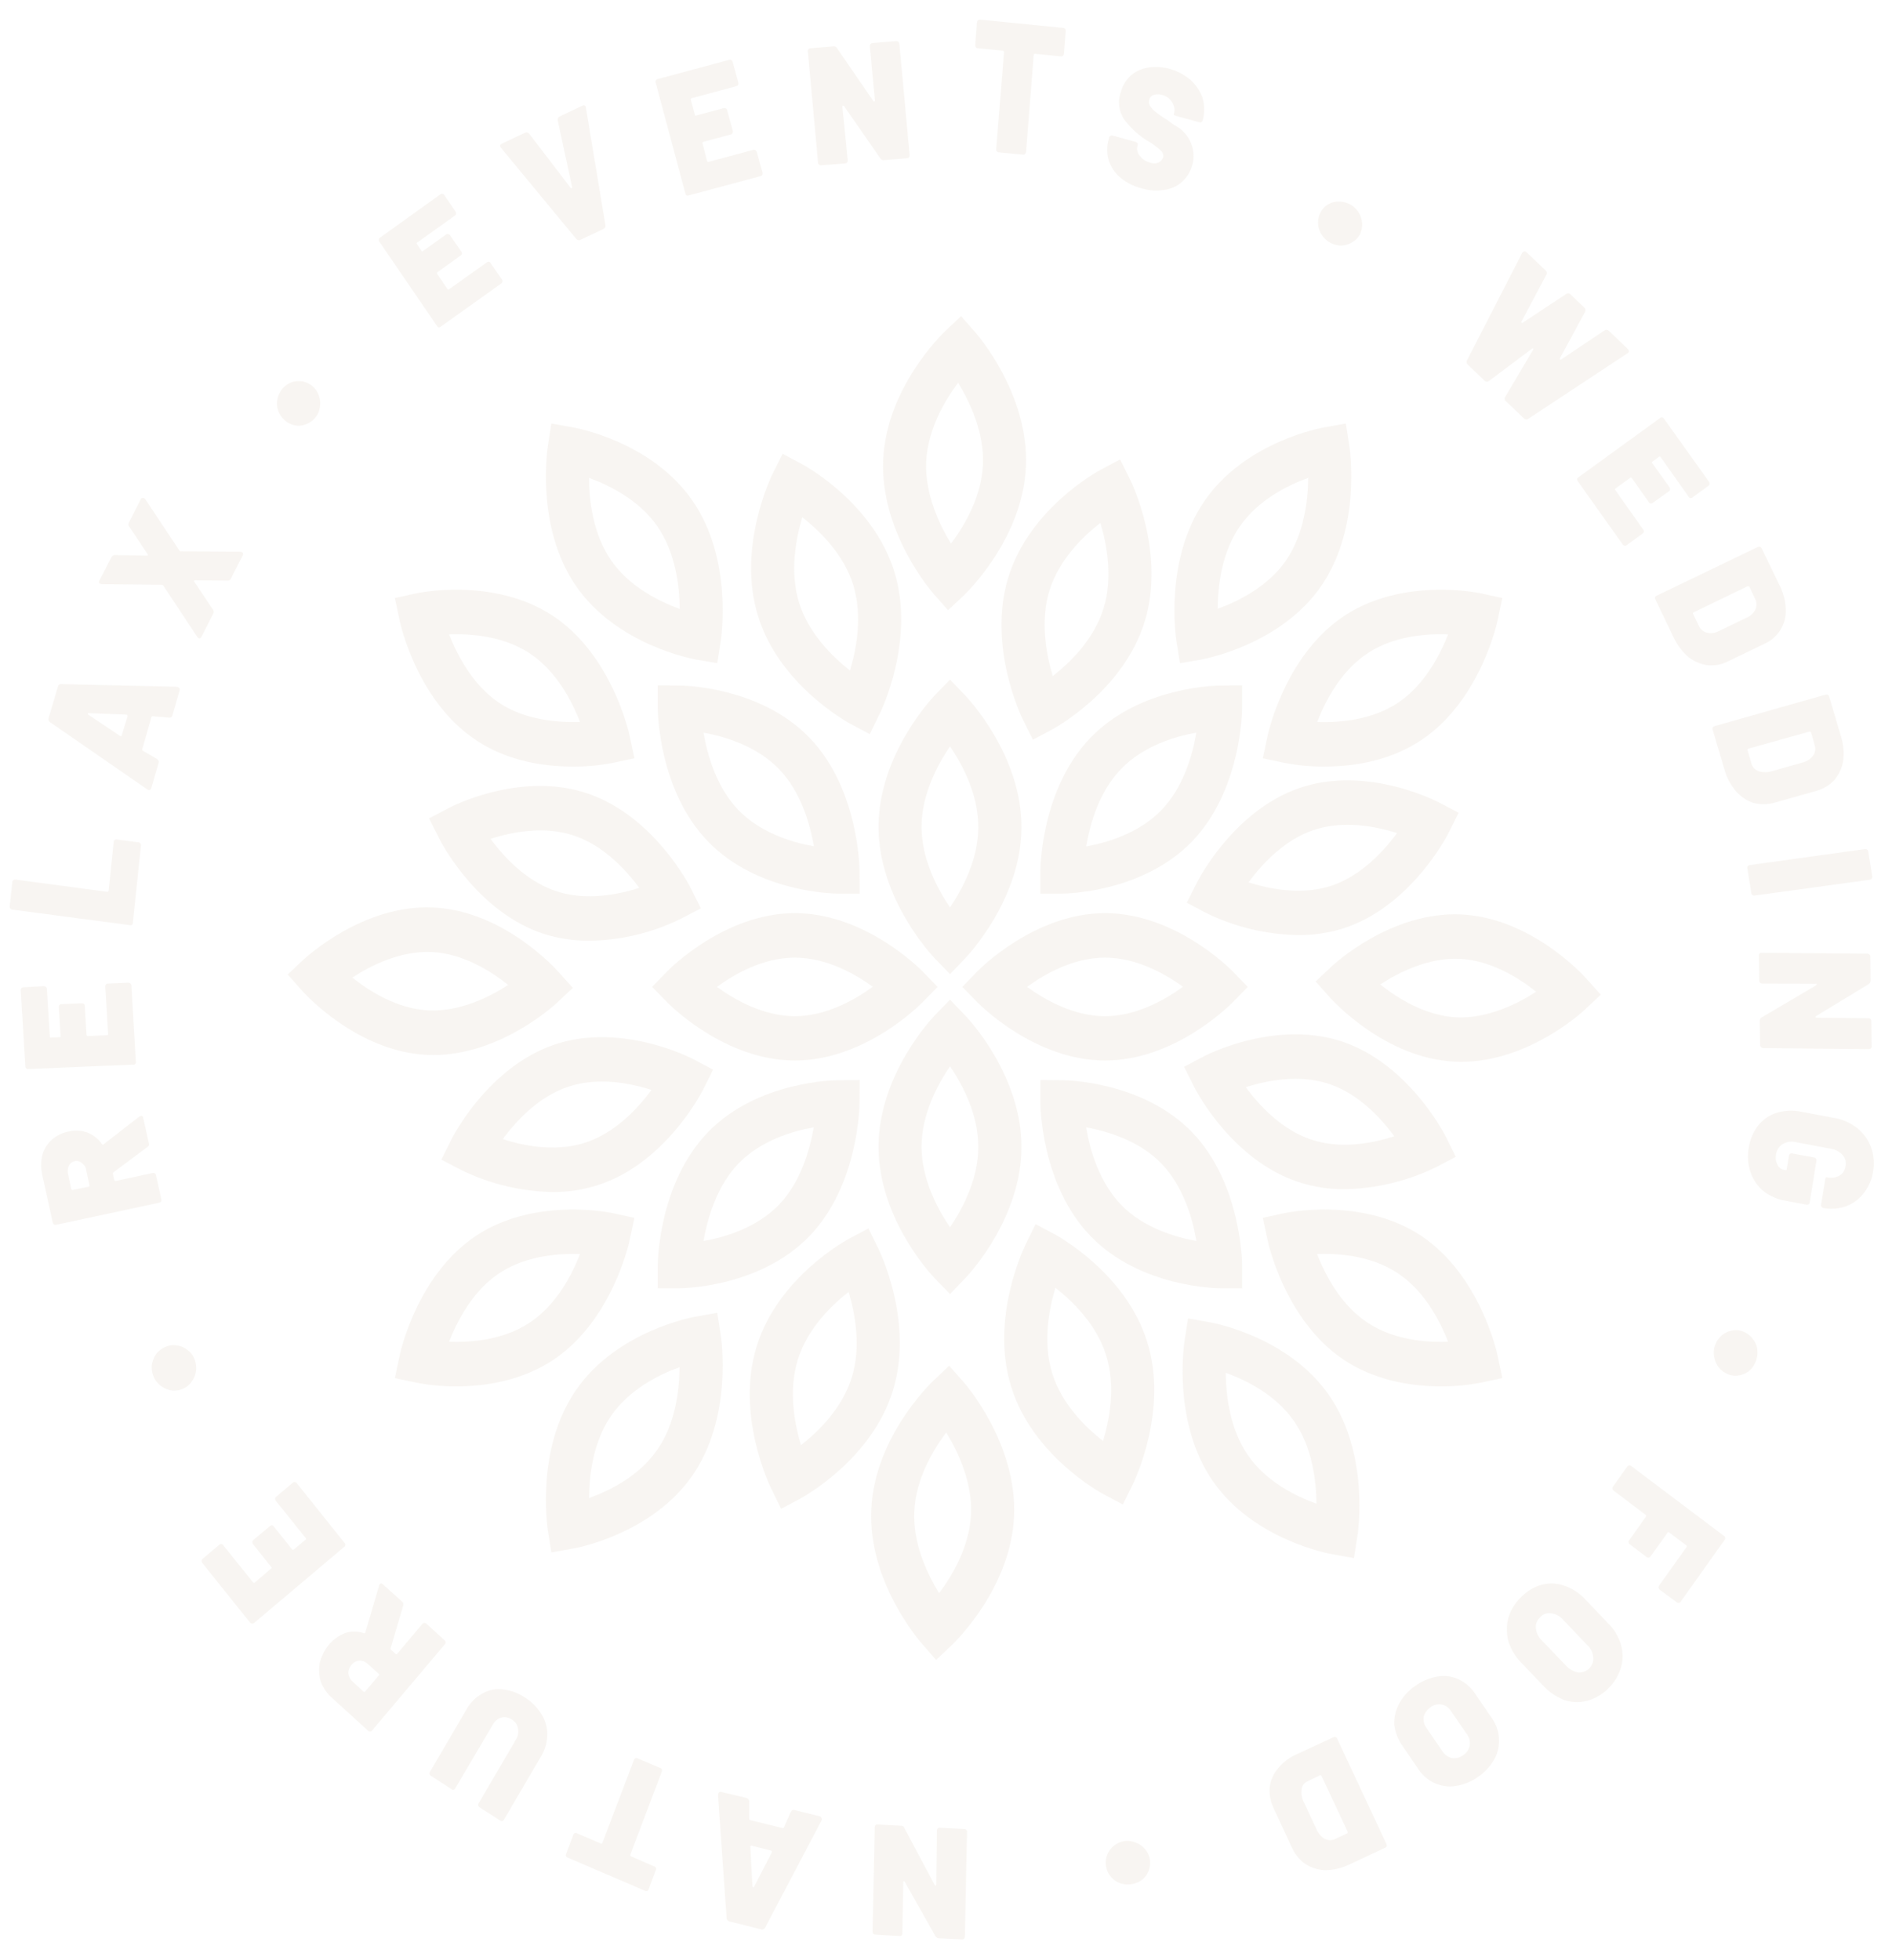 <svg xmlns="http://www.w3.org/2000/svg" width="317.624" height="329.065" viewBox="0 0 317.624 329.065">
  <g id="Raggruppa_57" data-name="Raggruppa 57" transform="translate(3.68 5.763)" opacity="0.38" style="mix-blend-mode: luminosity;isolation: isolate">
    <g id="Raggruppa_1" data-name="Raggruppa 1" transform="translate(44.61 47.314)">
      <path id="Tracciato_1" data-name="Tracciato 1" d="M418.958,281.612c2.109,3.112,4.749,8.084,4.749,13.526,0,5.414-2.639,10.386-4.749,13.5-2.111-3.11-4.777-8.11-4.777-13.5C414.181,289.7,416.847,284.723,418.958,281.612Zm0,38.242,2.556-2.667c.389-.415,9.441-9.942,9.441-22.049,0-12.137-9.053-21.662-9.441-22.079l-2.556-2.667-2.584,2.667c-.389.417-9.415,9.942-9.415,22.079,0,12.107,9.027,21.634,9.415,22.049Z" transform="translate(-307.762 -209.38)" fill="#ede6de" fill-rule="evenodd"/>
      <path id="Tracciato_2" data-name="Tracciato 2" d="M418.958,310.477c2.109,3.11,4.749,8.08,4.749,13.522,0,5.415-2.639,10.388-4.749,13.5-2.111-3.11-4.777-8.108-4.777-13.5C414.181,318.557,416.847,313.587,418.958,310.477Zm0,38.24,2.556-2.665c.389-.389,9.441-9.914,9.441-22.052s-9.053-21.66-9.441-22.051l-2.556-2.665-2.584,2.665c-.389.391-9.415,9.918-9.415,22.051s9.027,21.664,9.415,22.052Z" transform="translate(-307.762 -184.533)" fill="#ede6de" fill-rule="evenodd"/>
      <path id="Tracciato_3" data-name="Tracciato 3" d="M410.487,308.775c-5.277,0-10.081-2.749-13.08-4.916,3-2.193,7.8-4.914,13.08-4.914s10.081,2.721,13.08,4.888C420.569,306.026,415.736,308.775,410.487,308.775Zm23.966-4.916-2.584-2.665c-.389-.387-9.609-9.719-21.383-9.719-11.746,0-20.994,9.332-21.383,9.719l-2.585,2.665L389.1,306.5c.389.389,9.637,9.719,21.383,9.719,11.774,0,20.994-9.33,21.383-9.719Z" transform="translate(-325.341 -191.248)" fill="#ede6de" fill-rule="evenodd"/>
      <path id="Tracciato_4" data-name="Tracciato 4" d="M438.481,298.945c5.275,0,10.079,2.721,13.082,4.888-3,2.193-7.833,4.942-13.082,4.942-5.277,0-10.081-2.749-13.082-4.916C428.4,301.666,433.2,298.945,438.481,298.945Zm21.383,7.554,2.584-2.639-2.584-2.665c-.389-.387-9.609-9.719-21.383-9.719-11.748,0-20.994,9.332-21.385,9.719l-2.582,2.665L417.1,306.5c.391.389,9.637,9.719,21.385,9.719C450.255,316.217,459.475,306.887,459.864,306.5Z" transform="translate(-301.264 -191.248)" fill="#ede6de" fill-rule="evenodd"/>
      <path id="Tracciato_5" data-name="Tracciato 5" d="M441.864,291.883c-3.724,3.832-9,5.415-12.609,6.082.638-3.75,2.165-9.22,5.887-13.024,3.722-3.861,9-5.444,12.611-6.084-.642,3.75-2.169,9.192-5.889,13.026Zm13.578-17.19v-3.778l-3.636.028c-.53,0-13.47.139-21.775,8.72-8.329,8.554-8.469,21.911-8.469,22.467v3.75h3.64c.552,0,13.468-.14,21.8-8.72C455.3,288.58,455.442,275.247,455.442,274.693Z" transform="translate(-295.203 -208.93)" fill="#ede6de" fill-rule="evenodd"/>
      <path id="Tracciato_6" data-name="Tracciato 6" d="M400.606,320.537c3.724-3.833,9-5.416,12.609-6.054-.638,3.72-2.167,9.192-5.861,13.026-3.748,3.832-9,5.415-12.633,6.053C395.359,329.839,396.914,324.37,400.606,320.537Zm11.859,12.245c8.3-8.58,8.443-21.909,8.443-22.491l.028-3.75-3.666.028c-.528,0-13.468.138-21.773,8.692-8.331,8.582-8.469,21.911-8.469,22.5V341.5h3.638C391.221,341.5,404.135,341.363,412.466,332.781Z" transform="translate(-324.903 -178.291)" fill="#ede6de" fill-rule="evenodd"/>
      <path id="Tracciato_7" data-name="Tracciato 7" d="M407.354,284.941c3.722,3.832,5.251,9.274,5.889,12.994-3.638-.638-8.943-2.249-12.637-6.053-3.72-3.861-5.247-9.276-5.885-13.026C398.357,279.523,403.634,281.108,407.354,284.941Zm9.916,20.938h3.666l-.028-3.75c0-.556-.14-13.913-8.443-22.467-8.331-8.58-21.245-8.72-21.8-8.72l-3.638-.028v3.778c0,.554.138,13.887,8.469,22.467C403.8,305.74,416.742,305.88,417.27,305.88Z" transform="translate(-324.903 -208.93)" fill="#ede6de" fill-rule="evenodd"/>
      <path id="Tracciato_8" data-name="Tracciato 8" d="M441.864,320.537c3.72,3.86,5.275,9.3,5.889,13.024-3.612-.666-8.917-2.251-12.611-6.053-3.722-3.863-5.277-9.306-5.887-13.026C432.865,315.148,438.168,316.733,441.864,320.537Zm-11.833,12.245c8.305,8.582,21.245,8.722,21.775,8.722h3.636v-3.748c0-.584-.14-13.913-8.441-22.5-8.331-8.554-21.247-8.692-21.8-8.692l-3.64-.028v3.75C421.562,310.872,421.7,324.2,430.031,332.781Z" transform="translate(-295.203 -178.291)" fill="#ede6de" fill-rule="evenodd"/>
      <path id="Tracciato_9" data-name="Tracciato 9" d="M445.161,296.617c2.224-3.028,6-7.167,11-8.8,5-1.667,10.386-.584,13.913.526-2.221,3.028-6.025,7.167-11,8.833C454.05,298.81,448.661,297.728,445.161,296.617Zm33.6-8.361,1.667-3.331-3.249-1.693c-.474-.253-12.053-6.25-23.247-2.528-11.192,3.692-17.218,15.5-17.467,15.994l-1.693,3.333,3.248,1.722a36.768,36.768,0,0,0,15.442,3.72,25.028,25.028,0,0,0,7.8-1.194C472.46,300.56,478.514,288.757,478.766,288.256Z" transform="translate(-283.839 -201.555)" fill="#ede6de" fill-rule="evenodd"/>
      <path id="Tracciato_10" data-name="Tracciato 10" d="M402.768,311.535c-2.221,3.03-6,7.137-11,8.805-5.026,1.667-10.44.582-13.941-.556,2.223-3.026,6-7.137,11.026-8.8S399.269,310.4,402.768,311.535Zm-33.6,8.361-1.667,3.333,3.222,1.693a36.566,36.566,0,0,0,15.44,3.748,24.244,24.244,0,0,0,7.8-1.222c11.194-3.69,17.246-15.494,17.5-15.994l1.665-3.333-3.249-1.72c-.473-.251-12.051-6.224-23.243-2.528C375.442,307.591,369.414,319.369,369.165,319.9Z" transform="translate(-341.7 -181.621)" fill="#ede6de" fill-rule="evenodd"/>
      <path id="Tracciato_11" data-name="Tracciato 11" d="M404.051,260.677c2.944,2.3,6.944,6.22,8.552,11.357,1.583,5.2.558,10.749-.556,14.358-2.915-2.3-6.914-6.192-8.525-11.357S402.967,264.314,404.051,260.677Zm8.082,34.686,3.248,1.722,1.639-3.361c.251-.5,6.054-12.414,2.472-23.966-3.61-11.553-15.023-17.774-15.524-18.024l-3.222-1.722-1.666,3.333c-.249.5-6.053,12.442-2.444,23.966C400.219,288.864,411.66,295.086,412.133,295.363Z" transform="translate(-317.655 -226.907)" fill="#ede6de" fill-rule="evenodd"/>
      <path id="Tracciato_12" data-name="Tracciato 12" d="M434.893,355.952c-2.943-2.3-6.944-6.222-8.526-11.357-1.611-5.193-.554-10.749.528-14.359,2.915,2.28,6.916,6.164,8.524,11.359C437.031,346.762,436,352.314,434.893,355.952Zm-8.082-34.686-3.25-1.722-1.639,3.363c-.249.5-6.054,12.41-2.444,23.963,3.582,11.554,15.025,17.774,15.5,18.025l3.25,1.723,1.64-3.333c.247-.5,6.051-12.442,2.442-23.968C438.725,327.765,427.282,321.544,426.812,321.266Z" transform="translate(-298.009 -167.108)" fill="#ede6de" fill-rule="evenodd"/>
      <path id="Tracciato_13" data-name="Tracciato 13" d="M387.75,297.654c-5.026-1.639-8.8-5.749-11.024-8.776,3.526-1.138,8.941-2.223,13.941-.556,5,1.639,8.776,5.777,11,8.776C398.136,298.236,392.72,299.32,387.75,297.654Zm5.111-16.441c-11.194-3.722-22.746,2.249-23.247,2.528l-3.222,1.693,1.667,3.333c.249.5,6.278,12.3,17.469,16.024a25.206,25.206,0,0,0,7.831,1.194,35.93,35.93,0,0,0,15.414-3.748l3.248-1.694-1.667-3.333C410.105,296.709,404.051,284.907,392.861,281.213Z" transform="translate(-342.65 -201.12)" fill="#ede6de" fill-rule="evenodd"/>
      <path id="Tracciato_14" data-name="Tracciato 14" d="M444.9,311.283c3.527-1.11,8.913-2.195,13.913-.556,5.026,1.665,8.8,5.775,11,8.8-3.5,1.138-8.915,2.221-13.913.556S447.117,314.311,444.9,311.283ZM461.5,328.417a36.568,36.568,0,0,0,15.442-3.75l3.222-1.693-1.667-3.331c-.249-.5-6.276-12.306-17.467-16.028-11.192-3.692-22.774,2.278-23.247,2.528l-3.249,1.722L436.2,311.2c.247.5,6.3,12.3,17.5,15.994A24.245,24.245,0,0,0,461.5,328.417Z" transform="translate(-284.045 -181.84)" fill="#ede6de" fill-rule="evenodd"/>
      <path id="Tracciato_15" data-name="Tracciato 15" d="M426.108,272.542c1.611-5.165,5.608-9.082,8.552-11.359,1.084,3.61,2.139,9.192.528,14.359-1.611,5.193-5.61,9.081-8.525,11.357C425.581,283.261,424.525,277.679,426.108,272.542Zm-4.444,21.688,1.667,3.361,3.222-1.722c.5-.277,11.941-6.5,15.526-18.052s-2.195-23.464-2.446-23.965l-1.667-3.331-3.22,1.719c-.5.251-11.943,6.471-15.526,18.025S421.415,293.731,421.664,294.23Z" transform="translate(-298.222 -226.469)" fill="#ede6de" fill-rule="evenodd"/>
      <path id="Tracciato_16" data-name="Tracciato 16" d="M412.457,344.957c-1.611,5.191-5.61,9.081-8.526,11.357-1.082-3.61-2.137-9.164-.526-14.359,1.611-5.165,5.608-9.081,8.526-11.359C413.011,334.206,414.068,339.788,412.457,344.957Zm4.444-21.692-1.639-3.333-3.25,1.722c-.472.249-11.914,6.471-15.5,18.024-3.61,11.554,2.193,23.468,2.444,23.968l1.639,3.359,3.25-1.72c.471-.279,11.913-6.5,15.5-18.053C422.955,335.707,417.15,323.766,416.9,323.265Z" transform="translate(-317.758 -166.774)" fill="#ede6de" fill-rule="evenodd"/>
      <path id="Tracciato_17" data-name="Tracciato 17" d="M459.165,273.006c4.418-2.97,9.916-3.359,13.58-3.222-1.388,3.5-3.971,8.5-8.411,11.471-4.418,2.944-9.888,3.361-13.554,3.222C452.14,280.948,454.75,275.95,459.165,273.006Zm-16.744,13.887-.777,3.692,3.554.751a33.784,33.784,0,0,0,6.776.638c4.637,0,10.887-.833,16.3-4.47,9.856-6.583,12.689-19.608,12.8-20.165l.779-3.664L478.3,262.9c-.556-.11-13.219-2.747-23.079,3.834C445.364,273.341,442.533,286.365,442.421,286.893Z" transform="translate(-277.932 -216.353)" fill="#ede6de" fill-rule="evenodd"/>
      <path id="Tracciato_18" data-name="Tracciato 18" d="M419.968,248.782c1.972,3.222,4.388,8.331,4.167,13.718-.249,5.446-3.11,10.277-5.361,13.277-1.97-3.222-4.386-8.331-4.165-13.72C414.859,256.614,417.719,251.782,419.968,248.782Zm-1.693,38.186,2.693-2.528c.389-.389,9.858-9.471,10.386-21.606.526-12.109-8.082-22.051-8.443-22.467l-2.444-2.777-2.693,2.528c-.389.389-9.858,9.469-10.386,21.606-.528,12.107,8.082,22.049,8.443,22.467Z" transform="translate(-307.412 -237.59)" fill="#ede6de" fill-rule="evenodd"/>
      <path id="Tracciato_19" data-name="Tracciato 19" d="M444.646,264.554c3.056-4.416,8-6.888,11.471-8.138-.028,3.806-.7,9.443-3.722,13.859-3.054,4.416-8.026,6.858-11.471,8.108C440.953,274.607,441.592,268.942,444.646,264.554Zm-10.052,22.968,3.582-.612c.526-.112,13.275-2.444,20.1-12.3,6.836-9.886,4.834-23.051,4.75-23.606l-.582-3.722-3.581.638c-.558.086-13.277,2.416-20.109,12.3-6.832,9.86-4.86,23.049-4.749,23.605Z" transform="translate(-284.796 -229.256)" fill="#ede6de" fill-rule="evenodd"/>
      <path id="Tracciato_20" data-name="Tracciato 20" d="M385.992,273.006c4.416,2.944,7.027,7.942,8.387,11.471-3.664.11-9.164-.277-13.58-3.222-4.416-2.972-7-7.97-8.387-11.471C376.1,269.647,381.6,270.063,385.992,273.006Zm-9.108,14.5c5.414,3.636,11.662,4.47,16.3,4.47a33.853,33.853,0,0,0,6.778-.638l3.553-.751-.778-3.692c-.11-.528-2.942-13.552-12.8-20.163-9.858-6.581-22.551-3.943-23.077-3.834l-3.554.779.777,3.664C364.19,267.9,367,280.922,376.883,287.5Z" transform="translate(-345.307 -216.353)" fill="#ede6de" fill-rule="evenodd"/>
      <path id="Tracciato_21" data-name="Tracciato 21" d="M395.654,264.554c3.054,4.414,3.72,10.053,3.748,13.859-3.473-1.28-8.441-3.722-11.5-8.138-3.056-4.444-3.722-10.081-3.722-13.859C387.628,257.666,392.6,260.138,395.654,264.554Zm6.471,22.356,3.581.612.584-3.694c.084-.556,2.083-13.746-4.749-23.605-6.832-9.888-19.551-12.219-20.107-12.3l-3.582-.638L377.27,251c-.086.554-2.083,13.72,4.749,23.606C388.85,284.466,401.569,286.8,402.125,286.91Z" transform="translate(-333.585 -229.256)" fill="#ede6de" fill-rule="evenodd"/>
      <path id="Tracciato_22" data-name="Tracciato 22" d="M385.992,337.172c-4.416,2.972-9.914,3.387-13.58,3.25,1.388-3.527,3.971-8.525,8.387-11.469,4.444-2.972,9.916-3.363,13.58-3.249C393.019,329.23,390.407,334.229,385.992,337.172Zm16.746-13.885.778-3.666-3.553-.776c-.556-.113-13.221-2.751-23.079,3.83-9.886,6.611-12.693,19.607-12.8,20.163l-.777,3.692,3.554.751a33.94,33.94,0,0,0,6.774.638c4.641,0,10.889-.861,16.3-4.472C399.795,336.839,402.628,323.841,402.737,323.287Z" transform="translate(-345.307 -168.239)" fill="#ede6de" fill-rule="evenodd"/>
      <path id="Tracciato_23" data-name="Tracciato 23" d="M417.7,370.509c-1.972-3.22-4.414-8.3-4.165-13.72s3.11-10.247,5.361-13.247c1.972,3.2,4.388,8.305,4.165,13.693C422.81,362.679,419.951,367.511,417.7,370.509Zm1.694-38.184-2.693,2.554c-.389.363-9.86,9.471-10.386,21.58-.556,12.109,8.082,22.051,8.443,22.467l2.442,2.8,2.7-2.554c.389-.387,9.858-9.469,10.386-21.58.528-12.135-8.082-22.077-8.443-22.493Z" transform="translate(-308.338 -156.116)" fill="#ede6de" fill-rule="evenodd"/>
      <path id="Tracciato_24" data-name="Tracciato 24" d="M395.654,350.515c-3.056,4.444-8,6.888-11.471,8.138.028-3.806.666-9.443,3.722-13.831,3.056-4.416,8-6.888,11.469-8.136C399.348,340.489,398.708,346.125,395.654,350.515Zm10.052-22.968-3.581.64c-.556.082-13.275,2.416-20.107,12.3-6.832,9.86-4.834,23.021-4.749,23.6l.582,3.694,3.582-.638c.556-.082,13.275-2.416,20.107-12.274,6.832-9.888,4.832-23.049,4.749-23.606Z" transform="translate(-333.585 -160.225)" fill="#ede6de" fill-rule="evenodd"/>
      <path id="Tracciato_25" data-name="Tracciato 25" d="M459.165,337.172c-4.44-2.943-7.025-7.942-8.413-11.469,3.694-.14,9.164.277,13.582,3.249,4.44,2.944,7.023,7.942,8.411,11.469C469.053,340.559,463.583,340.144,459.165,337.172Zm9.112-14.5c-9.862-6.581-22.525-3.943-23.079-3.83l-3.554.776.777,3.666c.112.554,2.943,13.552,12.8,20.161,5.416,3.61,11.666,4.472,16.3,4.472a33.926,33.926,0,0,0,6.776-.638l3.556-.751-.779-3.692C480.967,342.281,478.134,329.285,468.278,322.675Z" transform="translate(-277.932 -168.239)" fill="#ede6de" fill-rule="evenodd"/>
      <path id="Tracciato_26" data-name="Tracciato 26" d="M445.374,351.021c-3.056-4.416-3.694-10.053-3.722-13.829,3.443,1.25,8.415,3.692,11.469,8.138,3.084,4.414,3.724,10.053,3.75,13.829C453.4,357.908,448.428,355.464,445.374,351.021Zm-6.473-22.33-3.581-.636-.584,3.722c-.084.552-2.083,13.72,4.75,23.606,6.832,9.858,19.549,12.191,20.1,12.274l3.582.638.586-3.722c.08-.552,2.081-13.718-4.751-23.606C452.178,331.109,439.457,328.777,438.9,328.691Z" transform="translate(-284.162 -159.788)" fill="#ede6de" fill-rule="evenodd"/>
      <path id="Tracciato_27" data-name="Tracciato 27" d="M470.123,308.881c-5.249-.249-9.942-3.194-12.858-5.526,3.11-2.027,8.054-4.527,13.3-4.3,5.251.249,9.942,3.194,12.858,5.524C480.316,306.6,475.37,309.074,470.123,308.881Zm21.69-6.555c-.361-.417-9.19-10.163-20.94-10.719-11.718-.582-21.383,8.331-21.773,8.722l-2.693,2.526,2.446,2.749c.389.417,9.19,10.165,20.938,10.719l1.055.028c11.275,0,20.356-8.361,20.747-8.748l2.693-2.528Z" transform="translate(-273.837 -191.158)" fill="#ede6de" fill-rule="evenodd"/>
      <path id="Tracciato_28" data-name="Tracciato 28" d="M377.788,298.449c5.249.251,9.942,3.194,12.858,5.528-3.11,2.027-8.082,4.5-13.3,4.274-5.247-.219-9.942-3.194-12.856-5.5C367.6,300.7,372.541,298.228,377.788,298.449Zm-.777,17.276,1.056.026c11.276,0,20.356-8.387,20.745-8.748l2.693-2.528-2.47-2.747c-.363-.419-9.166-10.193-20.914-10.749-11.774-.582-21.383,8.359-21.8,8.72l-2.693,2.528L356.1,305c.361.417,9.164,10.165,20.91,10.721Z" transform="translate(-353.628 -191.697)" fill="#ede6de" fill-rule="evenodd"/>
    </g>
    <g id="Raggruppa_2" data-name="Raggruppa 2" transform="translate(345.058 276.996) rotate(166)">
      <path id="Tracciato_29" data-name="Tracciato 29" d="M370.036,230.863l-2.195-2.665a.459.459,0,0,0-.722-.086l-9.635,8.249a.468.468,0,0,0-.03.75l12.165,15.023a.488.488,0,0,0,.778.112l3.082-2.637a.484.484,0,0,0,.028-.75l-4.139-5.139c-.138-.138-.138-.249-.026-.359l3.664-3.14a.468.468,0,0,0,.056-.75l-2.165-2.693a.459.459,0,0,0-.724-.056l-3.664,3.11c-.112.14-.223.112-.361-.056l-2.111-2.61c-.167-.167-.193-.307-.056-.418l5.971-5.109A.515.515,0,0,0,370.036,230.863Z" transform="translate(-305.876 -198.544)" fill="#ede6de" fill-rule="evenodd"/>
      <path id="Tracciato_30" data-name="Tracciato 30" d="M380.808,236.9a1.929,1.929,0,0,1-1.916.223,3.094,3.094,0,0,1-1.72-1.527l-2.889-5.082a3.127,3.127,0,0,1-.5-2.251,2.228,2.228,0,0,1,1.111-1.667,2.4,2.4,0,0,1,1.946-.221,3.812,3.812,0,0,1,1.693,1.583l2.889,5.054a3.44,3.44,0,0,1,.526,2.251A2.209,2.209,0,0,1,380.808,236.9Zm2.3,4.057a7.88,7.88,0,0,0,2.918-2.889,7.691,7.691,0,0,0,.915-3.778,8.919,8.919,0,0,0-1.25-4.055l-2.749-4.831a9.6,9.6,0,0,0-2.833-3.028,6.837,6.837,0,0,0-3.666-.971,8.021,8.021,0,0,0-3.887,1.166,8.2,8.2,0,0,0-2.889,2.887,6.92,6.92,0,0,0-.917,3.75,8.3,8.3,0,0,0,1.222,3.971l2.751,4.832a8.394,8.394,0,0,0,2.887,3.082,6.328,6.328,0,0,0,3.638,1.056A7.714,7.714,0,0,0,383.112,240.958Z" transform="translate(-296.014 -204.195)" fill="#ede6de" fill-rule="evenodd"/>
      <path id="Tracciato_31" data-name="Tracciato 31" d="M391.471,230.656a2.321,2.321,0,0,1-3.222-1.415l-1.667-4.472a2.481,2.481,0,0,1,.03-1.946,2.628,2.628,0,0,1,1.443-1.276,2.479,2.479,0,0,1,1.944,0,2.513,2.513,0,0,1,1.25,1.443l1.666,4.471a2.612,2.612,0,0,1,0,1.944A2.691,2.691,0,0,1,391.471,230.656ZM393,234.8a8.567,8.567,0,0,0,3.359-2.221,6.977,6.977,0,0,0,1.667-3.194,7.578,7.578,0,0,0-.417-3.724l-1.694-4.581a6.527,6.527,0,0,0-2.111-2.944,6.208,6.208,0,0,0-3.3-1.3,8.623,8.623,0,0,0-4,.582,9.005,9.005,0,0,0-3.389,2.223,6.539,6.539,0,0,0-1.222,6.83l1.7,4.585a6.676,6.676,0,0,0,2.137,3.052,5.834,5.834,0,0,0,3.305,1.306A8.989,8.989,0,0,0,393,234.8Z" transform="translate(-285.127 -208.17)" fill="#ede6de" fill-rule="evenodd"/>
      <path id="Tracciato_32" data-name="Tracciato 32" d="M401.456,227.891l-1.972-10.053c-.026-.193.028-.305.139-.333l2.167-.417a1.977,1.977,0,0,1,1.693.445,3.384,3.384,0,0,1,.945,1.832l1,5.165a3.586,3.586,0,0,1-.223,2.083,1.706,1.706,0,0,1-1.334,1l-2.167.446A.188.188,0,0,1,401.456,227.891Zm-3.471,5.833,6.664-1.278a8.419,8.419,0,0,0,3.612-1.555,6.027,6.027,0,0,0,2.109-2.751,6.942,6.942,0,0,0,.2-3.555l-1.389-7.193a6.759,6.759,0,0,0-1.555-3.222,6.593,6.593,0,0,0-3-1.778,9.756,9.756,0,0,0-3.917-.082l-6.664,1.306c-.335.054-.473.277-.389.638l3.722,19.022C397.4,233.641,397.624,233.778,397.985,233.724Z" transform="translate(-274.616 -212.152)" fill="#ede6de" fill-rule="evenodd"/>
      <path id="Tracciato_33" data-name="Tracciato 33" d="M418.317,222.618a4,4,0,0,0,1.862-.417,3.862,3.862,0,0,0,1.388-1.278,3.666,3.666,0,0,0-1.168-5.083,4,4,0,0,0-1.86-.554,3.853,3.853,0,0,0-1.86.361,3.658,3.658,0,0,0-1.415,1.278,4.042,4.042,0,0,0-.584,1.832,3.766,3.766,0,0,0,1.806,3.25A3.3,3.3,0,0,0,418.317,222.618Z" transform="translate(-256.513 -209.461)" fill="#ede6de" fill-rule="evenodd"/>
      <path id="Tracciato_34" data-name="Tracciato 34" d="M430.471,232.061l3.83,1.166a.466.466,0,0,0,.668-.333l2.3-8.748c0-.112.056-.138.139-.138.058.026.082.056.138.166l2.611,10.47c.028.305.2.445.526.528l3.668,1.138c.3.11.5,0,.61-.333l4.583-16.885c.056-.335-.028-.556-.333-.64l-3.834-1.194c-.331-.082-.554,0-.612.335l-2.221,8.247c-.028.139-.111.166-.165.166-.056-.026-.085-.082-.11-.193l-2.751-9.97a.729.729,0,0,0-.5-.556l-3.692-1.11a.444.444,0,0,0-.612.333l-4.583,16.885A.466.466,0,0,0,430.471,232.061Z" transform="translate(-243.255 -210.435)" fill="#ede6de" fill-rule="evenodd"/>
      <path id="Tracciato_35" data-name="Tracciato 35" d="M452.073,231.54l4.248-4.834a.15.15,0,0,1,.2-.054c.026.054.026.084.056.166l-1.252,6.5a.362.362,0,0,1-.054.14c-.112.028-.167.056-.2.028l-2.944-1.585c-.139-.082-.139-.166-.084-.305Zm1.862,9.914,3.859,2c.249.167.472.084.64-.221a.851.851,0,0,1,.082-.277l3.556-20.191a.624.624,0,0,0-.307-.722l-4.86-2.582a.537.537,0,0,0-.722.138l-13.5,15.107c-.138.167-.193.307-.138.446a.461.461,0,0,0,.249.359l3.86,2.055c.251.14.5.028.75-.277l1.613-2.083a.209.209,0,0,1,.3-.11l4.944,2.61c.112.056.139.193.084.361l-.64,2.556A.671.671,0,0,0,453.935,241.453Z" transform="translate(-232.562 -205.941)" fill="#ede6de" fill-rule="evenodd"/>
      <path id="Tracciato_36" data-name="Tracciato 36" d="M474.358,233.909l-11.192-8.5a.421.421,0,0,0-.7.112l-1.914,2.775a.434.434,0,0,0,.112.7l3.359,2.584c.084.082.084.193-.028.389l-8.387,12.079c-.221.307-.2.556.084.75l3.25,2.446a.454.454,0,0,0,.722-.139l8.385-12.053c.114-.223.223-.249.363-.166l3.443,2.61a.42.42,0,0,0,.7-.084l1.916-2.777A.464.464,0,0,0,474.358,233.909Z" transform="translate(-221.436 -200.868)" fill="#ede6de" fill-rule="evenodd"/>
      <path id="Tracciato_37" data-name="Tracciato 37" d="M467,253.8a8.19,8.19,0,0,0,3.277,2.193,5.473,5.473,0,0,0,3.471.14,6.671,6.671,0,0,0,3.194-1.916l8.5-8.692c.223-.249.253-.5,0-.722l-2.775-2.972a.417.417,0,0,0-.7,0l-8.61,8.748a2.5,2.5,0,0,1-1.663.861,2.117,2.117,0,0,1-1.668-.722,2.031,2.031,0,0,1-.666-1.722,2.529,2.529,0,0,1,.833-1.778l8.58-8.774a.5.5,0,0,0,.028-.75l-2.777-2.944a.442.442,0,0,0-.722,0l-8.5,8.692a7.149,7.149,0,0,0-1.944,3.277,6.232,6.232,0,0,0,.084,3.638A8.707,8.707,0,0,0,467,253.8Z" transform="translate(-213.552 -192.878)" fill="#ede6de" fill-rule="evenodd"/>
      <path id="Tracciato_38" data-name="Tracciato 38" d="M487.011,252.078l1.362,2.054a2.248,2.248,0,0,1,.361,1.5,2.056,2.056,0,0,1-.889,1.278,1.783,1.783,0,0,1-1.417.361,1.9,1.9,0,0,1-1.22-.859l-1.362-2.027c-.11-.167-.085-.279.084-.363l2.747-1.972C486.788,251.936,486.9,251.936,487.011,252.078Zm-9.942,13.08,2.416,3.582c.166.249.305.277.5.167.082-.056.168-.139.168-.2l4.137-7.055c.054-.138.14-.165.305-.082a4.923,4.923,0,0,0,3,.776,6.778,6.778,0,0,0,3.082-1.192,7.783,7.783,0,0,0,2.277-2.61,7.084,7.084,0,0,0,.612-3.112,6.922,6.922,0,0,0-1.2-3.166l-4.5-6.748a.463.463,0,0,0-.722-.11l-15.274,11.023a.466.466,0,0,0-.138.724l2.249,3.387a.483.483,0,0,0,.722.139l5.167-3.75c.192-.138.3-.166.389-.028l.552.833a.3.3,0,0,1,0,.307l-3.748,6.385A.627.627,0,0,0,477.07,265.157Z" transform="translate(-207.54 -183.656)" fill="#ede6de" fill-rule="evenodd"/>
      <path id="Tracciato_39" data-name="Tracciato 39" d="M498.844,271.484l3.194-1.555a.535.535,0,0,0,.277-.722L496.982,257.6a.5.5,0,0,0-.722-.223l-17.635,8.666a.452.452,0,0,0-.277.694l5.335,11.636a.457.457,0,0,0,.694.223l3.166-1.555a.5.5,0,0,0,.277-.7l-3.333-7.221c-.056-.139-.056-.249.082-.305l2.306-1.11c.112-.056.2-.03.279.11l2.027,4.418c.108.333.361.415.694.221l3.138-1.529a.518.518,0,0,0,.277-.722l-2.027-4.444c-.084-.138-.028-.221.221-.3l3.028-1.529a.21.21,0,0,1,.333.084l3.333,7.219A.439.439,0,0,0,498.844,271.484Z" transform="translate(-201.822 -173.32)" fill="#ede6de" fill-rule="evenodd"/>
      <path id="Tracciato_40" data-name="Tracciato 40" d="M487.481,284a3.332,3.332,0,0,0,.887,1.722,3.5,3.5,0,0,0,1.641,1.084,3.266,3.266,0,0,0,1.86.11,3.846,3.846,0,0,0,1.778-.889,4.8,4.8,0,0,0,1.055-1.611,4.748,4.748,0,0,0,.112-1.972,4,4,0,0,0-2.474-2.889,3.687,3.687,0,0,0-1.972-.11,3.234,3.234,0,0,0-1.667.889,3.686,3.686,0,0,0-1.081,1.639A4.2,4.2,0,0,0,487.481,284Z" transform="translate(-193.957 -154.348)" fill="#ede6de" fill-rule="evenodd"/>
      <path id="Tracciato_41" data-name="Tracciato 41" d="M501.269,302.041l-.082,2.442a2.5,2.5,0,0,1-.472,1.419,1.5,1.5,0,0,1-1.14.5,1.3,1.3,0,0,1-1.084-.612,1.713,1.713,0,0,1-.415-1.415l.082-2.446c-.026-.167.056-.251.223-.251l2.667.113C501.187,301.791,501.269,301.873,501.269,302.041Zm-14.5,4.3-.112,4.332c-.03.251.082.389.277.418a.973.973,0,0,1,.277-.03l6.971-3.082c.138-.084.221-.03.249.084a5.421,5.421,0,0,0,1.888,2.47,5.311,5.311,0,0,0,3,.945,5.9,5.9,0,0,0,3.136-.668,5.276,5.276,0,0,0,2.139-2.081,7.389,7.389,0,0,0,.831-3.249l.223-8.136c0-.333-.138-.528-.472-.556l-17.635-.582c-.361-.028-.5.139-.528.5l-.11,4.107c0,.309.138.474.5.5l6.276.2c.139.026.193.11.223.247l-.03,1c-.028.14-.054.225-.166.249l-6.555,2.751A.491.491,0,0,0,486.774,306.345Z" transform="translate(-194.61 -139.864)" fill="#ede6de" fill-rule="evenodd"/>
      <path id="Tracciato_42" data-name="Tracciato 42" d="M499.115,325.3l3.3.638a.481.481,0,0,0,.612-.415l2.333-12.5a.474.474,0,0,0-.415-.612l-17.19-3.527a.4.4,0,0,0-.584.387l-2.36,12.525a.517.517,0,0,0,.415.64l3.279.668a.484.484,0,0,0,.612-.417l1.442-7.8c.03-.138.112-.2.279-.138l3.028.61c.193.028.275.11.249.249l-.889,4.777c-.084.3.084.5.389.582l3.3.67a.444.444,0,0,0,.586-.363l.887-4.777c.028-.138.082-.2.166-.167l1.5.305c.082.028.138.085.108.221l-1.442,7.807C498.643,324.991,498.782,325.186,499.115,325.3Z" transform="translate(-196.206 -128.99)" fill="#ede6de" fill-rule="evenodd"/>
      <path id="Tracciato_43" data-name="Tracciato 43" d="M485.375,321.46l-4.445,12.218a.481.481,0,0,0,.335.668l3.3,1.3a.441.441,0,0,0,.666-.277l2.779-7.665c.054-.166.166-.221.305-.166l14.385,5.694c.333.112.554.026.668-.279l1.414-3.832a.513.513,0,0,0-.359-.668l-18.386-7.247C485.7,321.043,485.457,321.127,485.375,321.46Z" transform="translate(-199.571 -118.432)" fill="#ede6de" fill-rule="evenodd"/>
      <path id="Tracciato_44" data-name="Tracciato 44" d="M485.719,342.566l4.3,4.747a.187.187,0,0,1,.056.2.194.194,0,0,1-.193.026l-6.026-1.748c-.084-.028-.139-.084-.139-.14-.028-.057-.056-.112-.028-.167l1.722-2.859c.056-.167.138-.167.249-.112Zm-9.36,1.22-2.193,3.776c-.138.251-.082.445.192.638l.253.112,18.578,5.084a.49.49,0,0,0,.638-.251l2.8-4.749a.672.672,0,0,0-.082-.777L483.5,332.788c-.166-.166-.277-.249-.415-.221a.411.411,0,0,0-.363.277l-2.193,3.776c-.139.223-.084.5.193.777l1.806,1.752a.286.286,0,0,1,.11.361l-2.8,4.858a.281.281,0,0,1-.361.028l-2.362-.805C476.748,343.425,476.5,343.507,476.359,343.786Z" transform="translate(-205.414 -108.598)" fill="#ede6de" fill-rule="evenodd"/>
      <path id="Tracciato_45" data-name="Tracciato 45" d="M475.751,344.916l-2.861,3.3a.66.66,0,0,0-.11.722l1.888,5.249a.186.186,0,0,1,0,.167c-.058.054-.112.028-.2.028l-5.249-1.362a.537.537,0,0,0-.638.2l-2.833,3.248c-.2.223-.2.445-.056.586a2.473,2.473,0,0,0,.279.164l9.635,2.474a.24.24,0,0,1,.223.193l3.443,9.666a.876.876,0,0,0,.167.275.4.4,0,0,0,.638-.056l2.833-3.275a.592.592,0,0,0,.112-.7l-1.86-5.221c-.03-.082-.03-.138,0-.164.026-.058.11-.058.167-.032l5.191,1.389a.715.715,0,0,0,.668-.221l2.887-3.3c.193-.223.193-.391.028-.556-.084-.084-.167-.084-.277-.139L480.055,355a.525.525,0,0,1-.193-.223l-3.415-9.666a.718.718,0,0,0-.169-.277C476.112,344.695,475.944,344.719,475.751,344.916Z" transform="translate(-212.72 -98.12)" fill="#ede6de" fill-rule="evenodd"/>
      <path id="Tracciato_46" data-name="Tracciato 46" d="M457.059,361.848a3.214,3.214,0,0,0-1.194,1.445,3.84,3.84,0,0,0-.361,1.916,3.5,3.5,0,0,0,.584,1.806,4.014,4.014,0,0,0,1.445,1.276,4.063,4.063,0,0,0,1.832.333,4.282,4.282,0,0,0,1.75-.64,4.141,4.141,0,0,0,1.276-1.5,3.547,3.547,0,0,0,.361-1.918,3.84,3.84,0,0,0-.638-1.806,3.518,3.518,0,0,0-1.388-1.246,3.175,3.175,0,0,0-1.836-.335A3.483,3.483,0,0,0,457.059,361.848Z" transform="translate(-221.412 -84.004)" fill="#ede6de" fill-rule="evenodd"/>
      <path id="Tracciato_47" data-name="Tracciato 47" d="M441.758,385.006l1.14,3.082a.472.472,0,0,0,.666.277l11.525-4.583a.492.492,0,0,0,.279-.666l-5.945-16.022c-.082-.335-.3-.419-.612-.281l-11.551,4.555a.5.5,0,0,0-.307.668l1.166,3.082a.412.412,0,0,0,.638.277l7.195-2.831c.112-.056.193-.03.279.166l1,2.721c.084.193.026.307-.084.361l-4.388,1.752a.452.452,0,0,0-.333.636l1.166,3.084a.469.469,0,0,0,.668.3l4.388-1.722c.11-.056.193-.082.221.028l.5,1.389c.028.056,0,.14-.138.193l-7.165,2.831C441.732,384.422,441.648,384.643,441.758,385.006Z" transform="translate(-237.382 -79.195)" fill="#ede6de" fill-rule="evenodd"/>
      <path id="Tracciato_48" data-name="Tracciato 48" d="M432.066,371.345l-4.166.831a.593.593,0,0,0-.471.556l-1.585,19.882a.4.4,0,0,0,.114.448.548.548,0,0,0,.389.054l4.107-.831a.616.616,0,0,0,.5-.556l.361-11.441c0-.113.028-.167.113-.167.054-.03.112-.03.165.11l4.525,10.442a.585.585,0,0,0,.668.361l4.22-.831c.279-.084.417-.225.361-.5a.329.329,0,0,0-.082-.193l-8.524-17.826A.589.589,0,0,0,432.066,371.345Z" transform="translate(-246.933 -75.255)" fill="#ede6de" fill-rule="evenodd"/>
      <path id="Tracciato_49" data-name="Tracciato 49" d="M412.061,389.247l.084,3.5c0,.361.166.556.5.556l12.414-.223a.474.474,0,0,0,.472-.582L425.2,373.39c.028-.361-.139-.554-.5-.528l-12.416.223c-.305,0-.473.166-.5.528l.084,3.471c.028.389.2.582.5.582l7.747-.14c.167-.026.223.086.223.253l.028,2.97c0,.166-.056.223-.2.247l-4.721.086c-.333,0-.5.2-.526.554l.082,3.471a.5.5,0,0,0,.528.556l4.721-.082c.14-.028.223.028.193.165l.058,2.584a.219.219,0,0,1-.2.247l-7.747.141C412.226,388.721,412.089,388.888,412.061,389.247Z" transform="translate(-259.004 -73.94)" fill="#ede6de" fill-rule="evenodd"/>
      <path id="Tracciato_50" data-name="Tracciato 50" d="M414.623,373.695l-3.915-.666a.464.464,0,0,0-.584.417l-1.3,8.915a.258.258,0,0,1-.112.165.249.249,0,0,1-.193-.138l-3.778-9.972a.673.673,0,0,0-.556-.443l-3.776-.612c-.305-.082-.5.084-.584.446l-2.833,18.438c-.028.363.084.556.417.642l3.915.636a.5.5,0,0,0,.584-.47l1.36-8.971c.056-.14.086-.167.14-.167a.23.23,0,0,1,.14.139l3.748,10.026a.658.658,0,0,0,.556.5l3.778.612a.465.465,0,0,0,.582-.445l2.833-18.414A.474.474,0,0,0,414.623,373.695Z" transform="translate(-271.731 -75.246)" fill="#ede6de" fill-rule="evenodd"/>
      <path id="Tracciato_51" data-name="Tracciato 51" d="M382.5,388.191l13.135,4.695c.307.084.5-.028.64-.361L397.439,389c.112-.363,0-.612-.277-.694l-3.943-1.39c-.167-.084-.2-.223-.112-.446l5.137-15.245c.139-.361.056-.612-.277-.724l-3.778-1.332c-.3-.14-.528,0-.694.359l-5.11,15.274c-.084.253-.2.333-.335.277l-4.027-1.442c-.333-.112-.554,0-.694.361l-1.166,3.5C382.053,387.886,382.164,388.109,382.5,388.191Z" transform="translate(-284.512 -77.161)" fill="#ede6de" fill-rule="evenodd"/>
      <path id="Tracciato_52" data-name="Tracciato 52" d="M385.261,364.175a8.523,8.523,0,0,0-3.666-1.194,5.5,5.5,0,0,0-3.277.612,5.973,5.973,0,0,0-2.386,2.442,5.74,5.74,0,0,0-.584,3.556,5.8,5.8,0,0,0,1.527,3.112,11.27,11.27,0,0,1,1.334,1.5,17.535,17.535,0,0,1,1.639,1.862,4.162,4.162,0,0,1,.638,1.166,1.184,1.184,0,0,1-.084.973,1.072,1.072,0,0,1-.917.666,2.319,2.319,0,0,1-1.388-.335,2.716,2.716,0,0,1-1.334-1.581,2.364,2.364,0,0,1,.056-1.75l.112-.221c.112-.141,0-.277-.3-.446l-3.445-1.942c-.305-.2-.528-.113-.722.221l-.054.112a6.783,6.783,0,0,0-.779,3.555,7.2,7.2,0,0,0,1.25,3.387,9.159,9.159,0,0,0,2.915,2.609,8.669,8.669,0,0,0,3.5,1.084,5.95,5.95,0,0,0,3.194-.638,6.132,6.132,0,0,0,2.3-2.39,5.131,5.131,0,0,0,.417-4.581,14.36,14.36,0,0,0-2.8-4.221l-.586-.582a13.513,13.513,0,0,1-1.3-1.7,1.172,1.172,0,0,1-.056-1.135,1.565,1.565,0,0,1,.833-.612,1.808,1.808,0,0,1,1.471.3,2.909,2.909,0,0,1,1.417,1.527,1.707,1.707,0,0,1,0,1.639l-.139.305c-.056.165.028.3.279.5l3.443,1.944a.486.486,0,0,0,.722-.251l.112-.221a6.462,6.462,0,0,0,.831-3.415,6.259,6.259,0,0,0-1.194-3.277A9.032,9.032,0,0,0,385.261,364.175Z" transform="translate(-293.552 -82.471)" fill="#ede6de" fill-rule="evenodd"/>
      <path id="Tracciato_53" data-name="Tracciato 53" d="M366.372,355.163a4.068,4.068,0,0,0-1.693-.915,3.677,3.677,0,0,0-1.89.112,3.366,3.366,0,0,0-1.581.971,3.955,3.955,0,0,0-.807,1.722,3.916,3.916,0,0,0,1.194,3.555,3.844,3.844,0,0,0,1.722.917,3.319,3.319,0,0,0,1.888-.03,3.24,3.24,0,0,0,1.583-1.055,3.336,3.336,0,0,0,.805-1.667,3.56,3.56,0,0,0-.138-1.942A3.89,3.89,0,0,0,366.372,355.163Z" transform="translate(-303.24 -90.012)" fill="#ede6de" fill-rule="evenodd"/>
      <path id="Tracciato_54" data-name="Tracciato 54" d="M366.6,346.262l-2.083-3.305a.559.559,0,0,0-.694-.221l-8.359,3.527c-.084,0-.112.028-.167-.026a.3.3,0,0,1,.056-.2l6.443-6.527a.549.549,0,0,0,.084-.75l-2.251-3.554a.559.559,0,0,0-.694-.221L340.185,341.6a.534.534,0,0,0-.361.247.66.66,0,0,0,.056.446l2.36,3.748a.563.563,0,0,0,.694.249l8.247-2.972a.283.283,0,0,1,.167.03.22.22,0,0,1-.028.221l-5.971,6.527a.584.584,0,0,0-.056.722l1.722,2.719a.545.545,0,0,0,.666.251l8.249-2.915c.11-.028.166,0,.2.056a.136.136,0,0,1-.03.166l-5.943,6.611a.592.592,0,0,0-.084.722l2.388,3.748c.2.279.417.307.64.139.11-.028.166-.084.166-.139l13.247-15.133A.6.6,0,0,0,366.6,346.262Z" transform="translate(-320.904 -106.548)" fill="#ede6de" fill-rule="evenodd"/>
      <path id="Tracciato_55" data-name="Tracciato 55" d="M338.952,326.883l-3.028,1.222a.5.5,0,0,0-.251.694l4.75,12.053c.138.333.359.417.61.277l15.691-6.331c.3-.084.389-.3.277-.668l-4.721-12.049a.483.483,0,0,0-.668-.305L348.587,323a.465.465,0,0,0-.249.694l2.915,7.5c.056.139.028.223-.138.279l-2.7,1.082a.208.208,0,0,1-.331-.084l-1.778-4.553a.431.431,0,0,0-.668-.3l-3.026,1.192c-.3.112-.389.363-.279.7l1.806,4.553c.056.14.056.223-.056.251l-1.334.554c-.056.03-.138,0-.221-.166l-2.917-7.5A.44.44,0,0,0,338.952,326.883Z" transform="translate(-324.5 -117.912)" fill="#ede6de" fill-rule="evenodd"/>
      <path id="Tracciato_56" data-name="Tracciato 56" d="M346.891,318.824l-9.693,2.026a.346.346,0,0,1-.387-.139l-.446-2.249a2.115,2.115,0,0,1,.417-1.721,2.975,2.975,0,0,1,1.75-.945l5.056-1.055a2.838,2.838,0,0,1,2,.221,1.962,1.962,0,0,1,1.027,1.362l.472,2.247C347.112,318.712,347.058,318.8,346.891,318.824Zm5.747,3.609-1.415-6.86a10.38,10.38,0,0,0-1.555-3.746,6.738,6.738,0,0,0-2.749-2.141,6.126,6.126,0,0,0-3.473-.277l-6.943,1.443a6.007,6.007,0,0,0-4.693,4.695,9.5,9.5,0,0,0,0,4.053l1.445,6.862c.084.331.277.443.638.387l18.33-3.806A.445.445,0,0,0,352.639,322.432Z" transform="translate(-327.97 -128.624)" fill="#ede6de" fill-rule="evenodd"/>
      <path id="Tracciato_57" data-name="Tracciato 57" d="M345.2,305.828l-10.5.3c-.193,0-.305-.056-.331-.2l-.084-2.275a1.961,1.961,0,0,1,.722-1.611,3.2,3.2,0,0,1,2-.668l5.418-.167a3.753,3.753,0,0,1,2.081.558,1.9,1.9,0,0,1,.833,1.5l.084,2.331C345.428,305.772,345.372,305.8,345.2,305.828Zm5.083,4.525-.307-7.023a9.492,9.492,0,0,0-1-3.943,6.59,6.59,0,0,0-2.388-2.611,6.814,6.814,0,0,0-3.471-.805l-7.221.221a6.518,6.518,0,0,0-3.391,1.029,6.712,6.712,0,0,0-2.219,2.775,9.567,9.567,0,0,0-.64,3.973l.307,7.051c0,.335.221.474.582.474l19.19-.612C350.121,310.882,350.288,310.688,350.288,310.353Z" transform="translate(-329.645 -140.069)" fill="#ede6de" fill-rule="evenodd"/>
      <path id="Tracciato_58" data-name="Tracciato 58" d="M350.151,293.95l.361-4.111a.505.505,0,0,0-.526-.61l-19.218-2.083a.523.523,0,0,0-.638.5l-.361,4.137a.5.5,0,0,0,.526.556l19.246,2.055C349.93,294.449,350.125,294.311,350.151,293.95Z" transform="translate(-329.537 -147.658)" fill="#ede6de" fill-rule="evenodd"/>
      <path id="Tracciato_59" data-name="Tracciato 59" d="M350,292l.945-4.029c.056-.333-.028-.554-.389-.638l-8.638-2.195c-.11,0-.166-.026-.166-.138,0-.028.056-.084.14-.14l10.135-3a.731.731,0,0,0,.5-.556l.889-3.86a.526.526,0,0,0-.389-.666l-17.107-4.445a.467.467,0,0,0-.612.391l-.943,4.027c-.084.359.056.582.387.638l8.331,2.167c.112.026.2.082.167.167a.341.341,0,0,1-.138.138l-9.832,3.056a.752.752,0,0,0-.471.526l-.917,3.86a.49.49,0,0,0,.389.64l17.107,4.416C349.724,292.474,349.919,292.334,350,292Z" transform="translate(-327.72 -160.402)" fill="#ede6de" fill-rule="evenodd"/>
      <path id="Tracciato_60" data-name="Tracciato 60" d="M355.932,272.569a8.338,8.338,0,0,0,.722-4.025,7.383,7.383,0,0,0-1.25-3.528,8.184,8.184,0,0,0-3.054-2.47l-3.443-1.583c-.335-.139-.584-.056-.7.277l-2.749,6.413c-.138.335-.028.558.335.724l3.192,1.443c.361.2.612.112.75-.221l.889-2.055a.157.157,0,0,1,.221-.138l.223.11a1.5,1.5,0,0,1,.889,1.138,2.7,2.7,0,0,1-.2,1.722,2.413,2.413,0,0,1-1.471,1.389,2.867,2.867,0,0,1-2.221-.2l-5.444-2.5a3.413,3.413,0,0,1-1.667-1.5,2.117,2.117,0,0,1-.026-1.916,2.088,2.088,0,0,1,1.443-1.334,3.062,3.062,0,0,1,1.972.223l.112.056c.11.054.221-.056.359-.391l1.639-3.8a.506.506,0,0,0-.221-.694,7.51,7.51,0,0,0-3.694-.64,6.681,6.681,0,0,0-3.443,1.389,7.677,7.677,0,0,0-2.444,3.192,7.835,7.835,0,0,0-.638,4.057,7.205,7.205,0,0,0,1.443,3.61,8.442,8.442,0,0,0,3.305,2.61l5.081,2.332a8.518,8.518,0,0,0,4.083.861,6.384,6.384,0,0,0,3.555-1.3A7.983,7.983,0,0,0,355.932,272.569Z" transform="translate(-324.208 -171.824)" fill="#ede6de" fill-rule="evenodd"/>
      <path id="Tracciato_61" data-name="Tracciato 61" d="M356.95,252.66a3.459,3.459,0,0,0,.722-1.8,3.975,3.975,0,0,0-.223-1.972,3.621,3.621,0,0,0-1.166-1.557,3.092,3.092,0,0,0-1.722-.722,3.976,3.976,0,0,0-1.886.251,3.7,3.7,0,0,0-1.473,1.222,3.866,3.866,0,0,0-.805,1.832,3.353,3.353,0,0,0,.251,1.972,3.471,3.471,0,0,0,1.137,1.555,3.154,3.154,0,0,0,1.75.722,3.536,3.536,0,0,0,1.888-.277A3.579,3.579,0,0,0,356.95,252.66Z" transform="translate(-311.84 -182.546)" fill="#ede6de" fill-rule="evenodd"/>
    </g>
  </g>
</svg>
